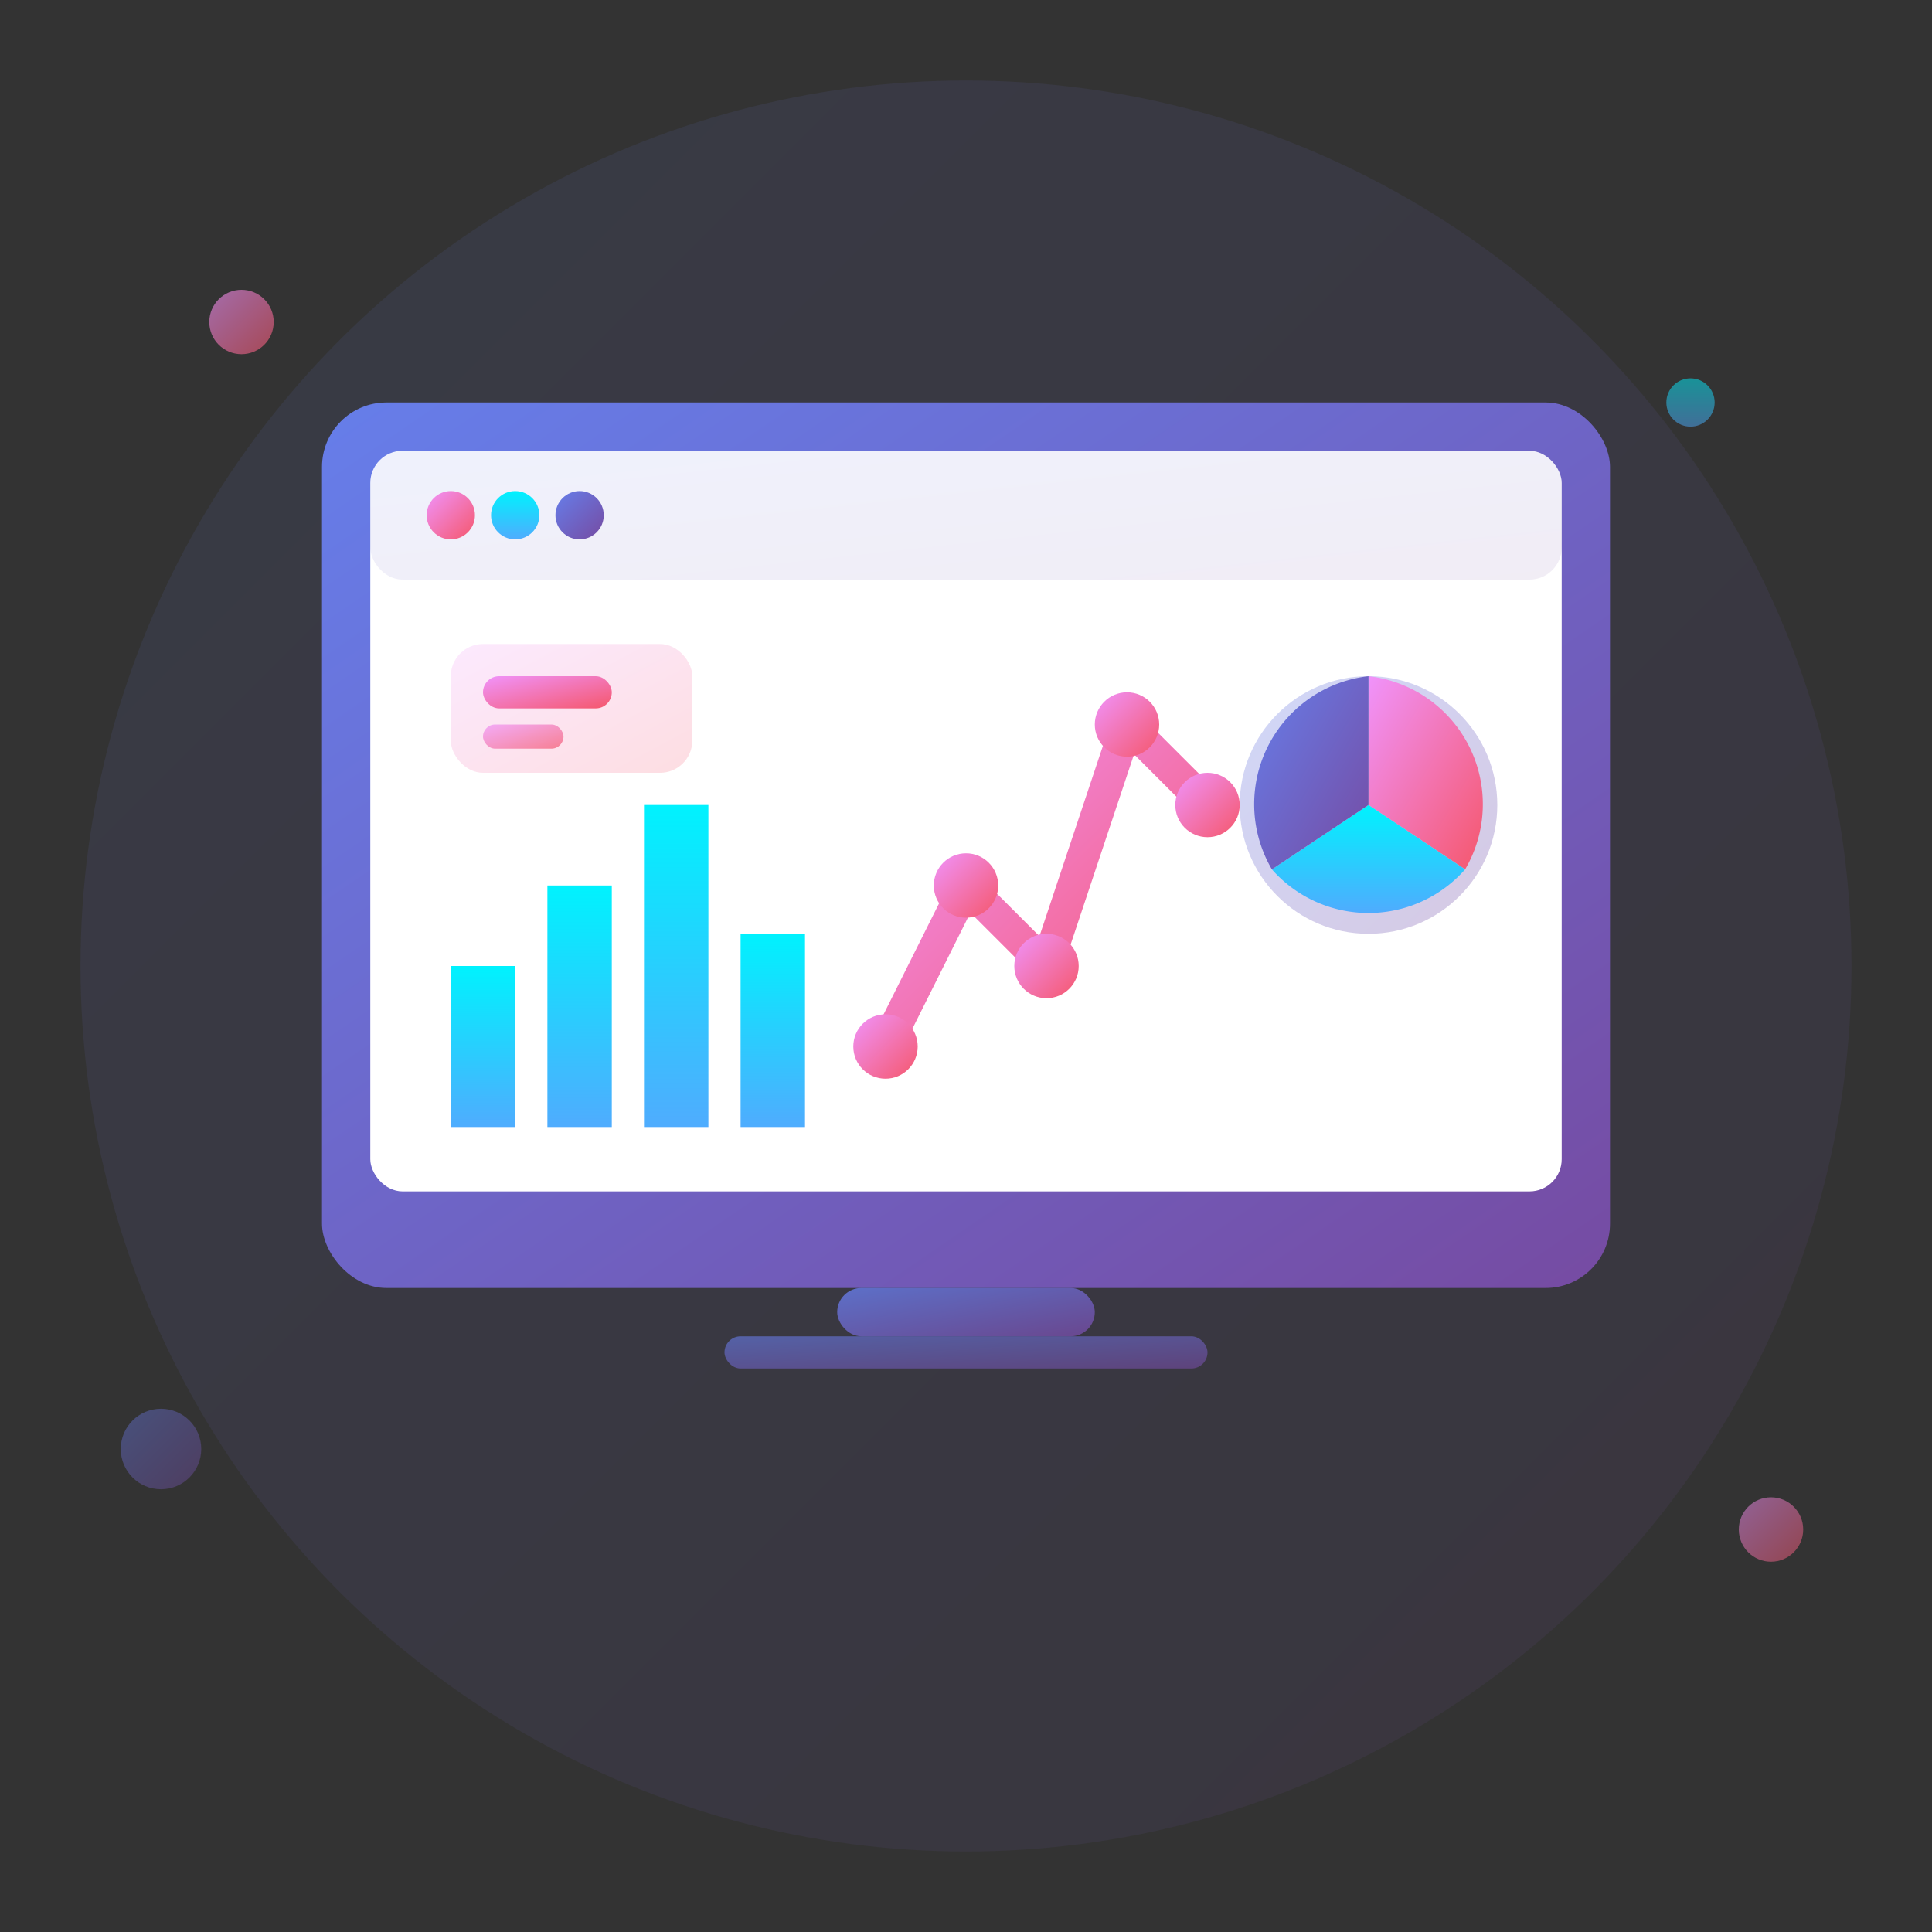 <svg width="120" height="120" viewBox="0 0 120 120" xmlns="http://www.w3.org/2000/svg">
  <rect x="0" y="0" width="120" height="120" fill="#333333" stroke="none"/>
  <defs>
    <linearGradient id="dashboardGrad" x1="0%" y1="0%" x2="100%" y2="100%">
      <stop offset="0%" style="stop-color:#667eea;stop-opacity:1" />
      <stop offset="100%" style="stop-color:#764ba2;stop-opacity:1" />
    </linearGradient>
    <linearGradient id="chartGrad" x1="0%" y1="0%" x2="100%" y2="100%">
      <stop offset="0%" style="stop-color:#f093fb;stop-opacity:1" />
      <stop offset="100%" style="stop-color:#f5576c;stop-opacity:1" />
    </linearGradient>
    <linearGradient id="barGrad" x1="0%" y1="100%" x2="0%" y2="0%">
      <stop offset="0%" style="stop-color:#4facfe;stop-opacity:1" />
      <stop offset="100%" style="stop-color:#00f2fe;stop-opacity:1" />
    </linearGradient>
  </defs>
  
  <!-- Background Circle -->
  <circle cx="60" cy="60" r="55" fill="url(#dashboardGrad)" opacity="0.1"/>
  
  <!-- Monitor Frame -->
  <rect x="20" y="25" width="80" height="55" rx="4" fill="url(#dashboardGrad)"/>
  <rect x="23" y="28" width="74" height="46" rx="2" fill="white"/>
  
  <!-- Dashboard Header -->
  <rect x="23" y="28" width="74" height="8" rx="2" fill="url(#dashboardGrad)" opacity="0.1"/>
  <circle cx="28" cy="32" r="1.5" fill="url(#chartGrad)"/>
  <circle cx="32" cy="32" r="1.5" fill="url(#barGrad)"/>
  <circle cx="36" cy="32" r="1.5" fill="url(#dashboardGrad)"/>
  
  <!-- Bar Chart -->
  <rect x="28" y="60" width="4" height="10" fill="url(#barGrad)"/>
  <rect x="34" y="55" width="4" height="15" fill="url(#barGrad)"/>
  <rect x="40" y="50" width="4" height="20" fill="url(#barGrad)"/>
  <rect x="46" y="58" width="4" height="12" fill="url(#barGrad)"/>
  
  <!-- Line Chart -->
  <polyline points="55,65 60,55 65,60 70,45 75,50" 
            stroke="url(#chartGrad)" stroke-width="2" fill="none"/>
  <circle cx="55" cy="65" r="2" fill="url(#chartGrad)"/>
  <circle cx="60" cy="55" r="2" fill="url(#chartGrad)"/>
  <circle cx="65" cy="60" r="2" fill="url(#chartGrad)"/>
  <circle cx="70" cy="45" r="2" fill="url(#chartGrad)"/>
  <circle cx="75" cy="50" r="2" fill="url(#chartGrad)"/>
  
  <!-- Pie Chart -->
  <circle cx="85" cy="50" r="8" fill="url(#dashboardGrad)" opacity="0.3"/>
  <path d="M 85 42 A 8 8 0 0 1 91 54 L 85 50 Z" fill="url(#chartGrad)"/>
  <path d="M 91 54 A 8 8 0 0 1 79 54 L 85 50 Z" fill="url(#barGrad)"/>
  <path d="M 79 54 A 8 8 0 0 1 85 42 L 85 50 Z" fill="url(#dashboardGrad)"/>
  
  <!-- KPI Cards -->
  <rect x="28" y="40" width="15" height="8" rx="2" fill="url(#chartGrad)" opacity="0.2"/>
  <rect x="30" y="42" width="8" height="2" rx="1" fill="url(#chartGrad)"/>
  <rect x="30" y="45" width="5" height="1.5" rx="0.75" fill="url(#chartGrad)" opacity="0.7"/>
  
  <!-- Monitor Stand -->
  <rect x="52" y="80" width="16" height="3" rx="1.5" fill="url(#dashboardGrad)" opacity="0.8"/>
  <rect x="45" y="83" width="30" height="2" rx="1" fill="url(#dashboardGrad)" opacity="0.6"/>
  
  <!-- Floating Data Points -->
  <circle cx="15" cy="20" r="2" fill="url(#chartGrad)" opacity="0.6"/>
  <circle cx="105" cy="25" r="1.5" fill="url(#barGrad)" opacity="0.5"/>
  <circle cx="10" cy="90" r="2.5" fill="url(#dashboardGrad)" opacity="0.4"/>
  <circle cx="110" cy="95" r="2" fill="url(#chartGrad)" opacity="0.5"/>
</svg>
